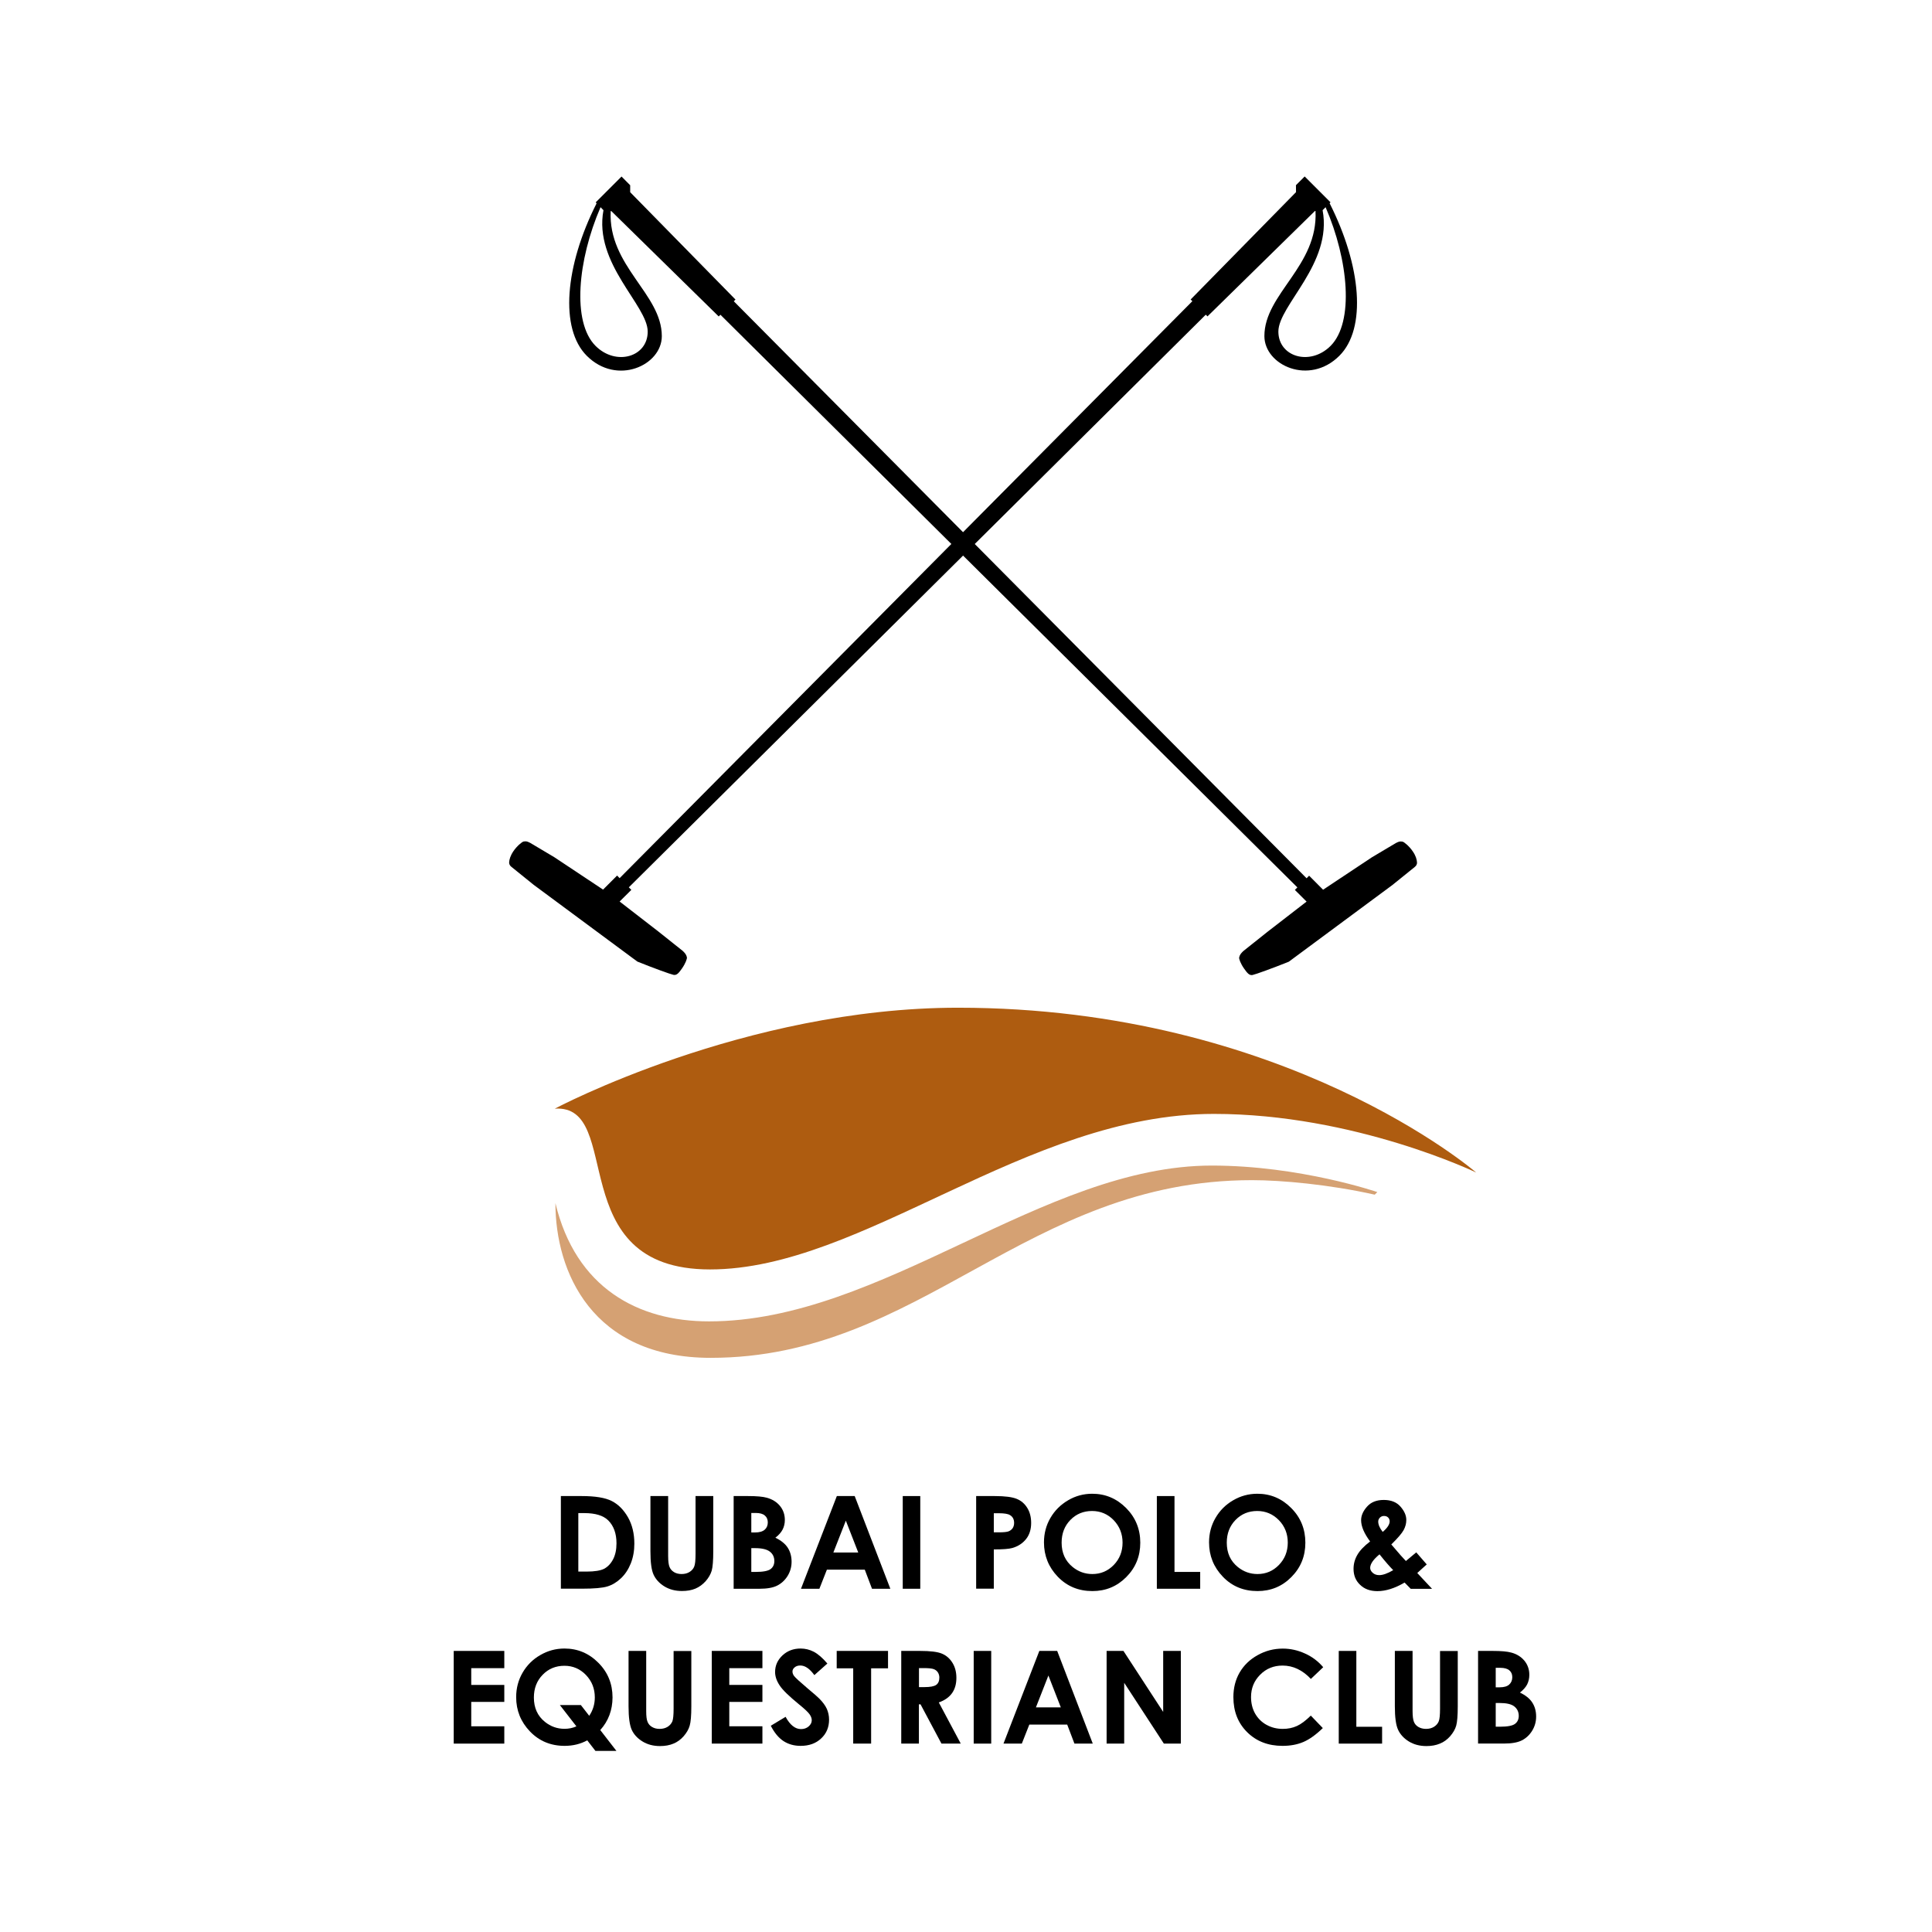 <?xml version="1.0" encoding="utf-8"?>
<!-- Generator: Adobe Illustrator 23.0.2, SVG Export Plug-In . SVG Version: 6.00 Build 0)  -->
<svg version="1.1" id="Layer_1" xmlns="http://www.w3.org/2000/svg" xmlns:xlink="http://www.w3.org/1999/xlink" x="0px" y="0px"
	 viewBox="0 0 283.46 283.46" style="enable-background:new 0 0 283.46 283.46;" xml:space="preserve">
<style type="text/css">
	.st0{fill:#AE5C10;}
	.st1{fill:#D5A173;}
</style>
<g>
	<g>
		<path class="st0" d="M104.17,186.25c-21.85,0-12.43-24.26-22.77-23.59c0,0,27.82-14.81,59.16-14.81
			c48.08,0,76.02,24.18,76.02,24.18s-17.83-8.6-38.47-8.6C150.49,163.43,126.62,186.25,104.17,186.25z"/>
		<path class="st1" d="M183.69,173.15c-33.16,0-48.56,26.07-79.42,26.07c-17.43,0-22.78-12.66-22.78-22.7
			c2.99,12.44,12.11,17.35,22.54,17.35c25.42,0,48.95-22.86,73.76-22.86c12.96,0,24.29,3.89,24.29,3.89l-0.38,0.38
			C195.07,173.79,188.01,173.15,183.69,173.15z"/>
		<g>
			<path d="M90.91,132.27l1.72-1.71l-0.37-0.37l84.65-84.02l0.25,0.25l15.76-15.46l0.09,0c0.4,8.08-7.5,12.13-7.5,18.35
				c0,4.28,6.59,7.31,11.01,2.88c3.99-3.99,3.23-13.13-1.44-22.37l0.13-0.14l-3.79-3.79l-1.28,1.28l0.01,1.02l-15.46,15.75
				l0.25,0.25l-84.03,84.65l-0.37-0.38l-2.06,2.06l-7.15-4.75l-3.53-2.1c-0.46-0.23-0.6-0.27-0.99-0.2
				c-0.21,0.04-0.98,0.66-1.5,1.44c-0.44,0.66-0.58,1.19-0.61,1.6c-0.01,0.22,0.07,0.48,0.33,0.67l3.27,2.64l15.21,11.26
				c2.25,0.91,4.89,1.87,5.31,1.95c0.49,0.09,0.78-0.29,1.24-0.94c0.51-0.73,0.77-1.44,0.72-1.64c-0.08-0.4-0.31-0.65-0.63-0.95
				l-3.58-2.85L90.91,132.27z M187.56,48.65c0-3.86,7.97-9.97,6.49-17.81l0.44-0.44c3.36,7.75,4.21,16.86,0.73,20.35
				C192.23,53.74,187.57,52.38,187.56,48.65z"/>
			<path d="M186.02,136.67l-3.58,2.85c-0.32,0.3-0.55,0.55-0.63,0.95c-0.05,0.2,0.2,0.9,0.72,1.64c0.46,0.65,0.76,1.03,1.24,0.94
				c0.42-0.08,3.07-1.04,5.32-1.95l15.21-11.26l3.27-2.64c0.25-0.19,0.35-0.45,0.33-0.67c-0.03-0.42-0.16-0.94-0.61-1.6
				c-0.52-0.78-1.29-1.4-1.5-1.44c-0.39-0.07-0.54-0.03-0.99,0.2l-3.53,2.1l-7.15,4.75l-2.05-2.06l-0.37,0.38L107.66,44.2l0.25-0.25
				L92.46,28.2l0-1.02l-1.27-1.28l-3.79,3.79l0.13,0.14c-4.67,9.24-5.42,18.39-1.44,22.37c4.43,4.43,11.01,1.4,11.01-2.88
				c0-6.22-7.9-10.27-7.5-18.35l0.09,0l15.76,15.46l0.25-0.25l84.65,84.02l-0.37,0.37l1.72,1.71L186.02,136.67z M87.38,50.75
				c-3.49-3.49-2.63-12.59,0.73-20.35l0.43,0.44c-1.47,7.84,6.49,13.95,6.49,17.81C95.04,52.38,90.37,53.74,87.38,50.75z"/>
		</g>
	</g>
	<g>
		<path d="M82.28,219.5h3.07c1.98,0,3.45,0.24,4.41,0.73c0.96,0.49,1.75,1.29,2.38,2.39c0.62,1.1,0.93,2.39,0.93,3.86
			c0,1.05-0.17,2.01-0.52,2.9c-0.35,0.87-0.83,1.6-1.44,2.18c-0.61,0.58-1.28,0.98-1.99,1.2c-0.71,0.22-1.95,0.33-3.72,0.33h-3.11
			V219.5z M84.85,222v8.58h1.21c1.18,0,2.04-0.14,2.57-0.41c0.53-0.28,0.97-0.73,1.31-1.37c0.34-0.64,0.51-1.44,0.51-2.37
			c0-1.44-0.41-2.56-1.21-3.36c-0.73-0.72-1.9-1.07-3.51-1.07H84.85z"/>
		<path d="M95.43,219.5h2.6v8.79c0,0.76,0.07,1.29,0.2,1.61c0.13,0.32,0.35,0.57,0.66,0.76c0.3,0.18,0.67,0.28,1.11,0.28
			c0.46,0,0.85-0.1,1.18-0.31c0.33-0.21,0.56-0.48,0.68-0.8c0.13-0.32,0.19-0.94,0.19-1.86v-8.47h2.6v8.1
			c0,1.37-0.08,2.32-0.23,2.85c-0.16,0.53-0.45,1.04-0.88,1.53c-0.44,0.49-0.94,0.86-1.51,1.1c-0.57,0.24-1.23,0.35-1.98,0.35
			c-0.99,0-1.84-0.23-2.58-0.68c-0.73-0.45-1.25-1.02-1.57-1.7c-0.32-0.68-0.47-1.83-0.47-3.46V219.5z"/>
		<path d="M107.64,233.1v-13.6h2.13c1.24,0,2.14,0.08,2.72,0.24c0.81,0.22,1.46,0.62,1.94,1.2c0.48,0.58,0.72,1.27,0.72,2.07
			c0,0.51-0.11,0.99-0.33,1.41c-0.22,0.42-0.57,0.82-1.06,1.19c0.82,0.39,1.43,0.88,1.81,1.46c0.38,0.59,0.57,1.28,0.57,2.07
			c0,0.76-0.2,1.46-0.59,2.09c-0.4,0.63-0.91,1.1-1.53,1.41c-0.62,0.31-1.48,0.46-2.58,0.46H107.64z M110.23,221.97v2.87h0.56
			c0.63,0,1.1-0.14,1.4-0.4c0.31-0.27,0.46-0.63,0.46-1.08c0-0.43-0.15-0.77-0.44-1.01c-0.29-0.25-0.73-0.37-1.32-0.37H110.23z
			 M110.23,227.14v3.49h0.65c1.07,0,1.8-0.14,2.17-0.41c0.37-0.27,0.56-0.67,0.56-1.18c0-0.59-0.22-1.05-0.66-1.39
			c-0.44-0.34-1.17-0.51-2.18-0.51H110.23z"/>
		<path d="M122.78,219.5h2.62l5.23,13.6h-2.69l-1.06-2.8h-5.56l-1.1,2.8h-2.7L122.78,219.5z M124.1,223.11l-1.83,4.67h3.65
			L124.1,223.11z"/>
		<path d="M132.45,219.5h2.57v13.6h-2.57V219.5z"/>
		<path d="M143.22,219.5h2.74c1.48,0,2.55,0.14,3.21,0.41c0.66,0.27,1.17,0.71,1.55,1.33c0.38,0.61,0.57,1.35,0.57,2.2
			c0,0.95-0.25,1.74-0.74,2.36c-0.5,0.63-1.17,1.07-2.02,1.32c-0.5,0.14-1.41,0.21-2.72,0.21v5.76h-2.59V219.5z M145.8,224.82h0.82
			c0.65,0,1.1-0.05,1.35-0.14c0.25-0.1,0.45-0.25,0.6-0.46c0.14-0.21,0.22-0.47,0.22-0.78c0-0.52-0.2-0.91-0.61-1.15
			c-0.29-0.18-0.84-0.27-1.64-0.27h-0.73V224.82z"/>
		<path d="M160.25,219.16c1.93,0,3.58,0.7,4.97,2.09c1.38,1.39,2.08,3.09,2.08,5.09c0,1.99-0.68,3.66-2.05,5.04
			c-1.37,1.38-3.02,2.06-4.97,2.06c-2.04,0-3.73-0.7-5.09-2.11c-1.35-1.41-2.02-3.09-2.02-5.03c0-1.3,0.31-2.5,0.94-3.58
			c0.63-1.09,1.5-1.96,2.6-2.6C157.79,219.48,158.98,219.16,160.25,219.16z M160.22,221.69c-1.26,0-2.32,0.44-3.17,1.31
			c-0.86,0.88-1.29,1.99-1.29,3.34c0,1.51,0.54,2.69,1.62,3.57c0.84,0.68,1.8,1.03,2.89,1.03c1.23,0,2.27-0.44,3.14-1.33
			c0.86-0.89,1.29-1.98,1.29-3.28c0-1.29-0.44-2.39-1.3-3.29C162.53,222.14,161.47,221.69,160.22,221.69z"/>
		<path d="M169.73,219.5h2.59v11.13h3.77v2.47h-6.36V219.5z"/>
		<path d="M184.48,219.16c1.93,0,3.58,0.7,4.96,2.09c1.39,1.39,2.08,3.09,2.08,5.09c0,1.99-0.68,3.66-2.05,5.04
			c-1.36,1.38-3.02,2.06-4.97,2.06c-2.04,0-3.74-0.7-5.09-2.11c-1.35-1.41-2.02-3.09-2.02-5.03c0-1.3,0.31-2.5,0.94-3.58
			c0.63-1.09,1.49-1.96,2.6-2.6C182.02,219.48,183.21,219.16,184.48,219.16z M184.45,221.69c-1.26,0-2.32,0.44-3.17,1.31
			c-0.86,0.88-1.29,1.99-1.29,3.34c0,1.51,0.54,2.69,1.62,3.57c0.84,0.68,1.8,1.03,2.89,1.03c1.23,0,2.27-0.44,3.14-1.33
			c0.86-0.89,1.3-1.98,1.3-3.28c0-1.29-0.43-2.39-1.3-3.29C186.76,222.14,185.7,221.69,184.45,221.69z"/>
		<path d="M207.79,227.76l1.54,1.77l-0.7,0.63l-0.69,0.63l2.17,2.32h-3.13l-0.9-0.92c-1.43,0.84-2.76,1.26-3.99,1.26
			c-1.04,0-1.89-0.3-2.53-0.92c-0.65-0.61-0.97-1.39-0.97-2.35c0-0.72,0.18-1.4,0.55-2.04c0.36-0.64,0.99-1.3,1.88-1.98
			c-0.88-1.18-1.32-2.22-1.32-3.12c0-0.67,0.29-1.34,0.87-1.99c0.58-0.66,1.4-0.98,2.45-0.98c1.07,0,1.88,0.32,2.45,0.97
			c0.57,0.65,0.86,1.3,0.86,1.96c0,0.52-0.13,1.01-0.39,1.49c-0.26,0.48-0.86,1.18-1.81,2.11c1.1,1.3,1.82,2.11,2.14,2.43
			C206.47,228.87,206.98,228.45,207.79,227.76z M204.41,230.37c-0.47-0.47-1.15-1.24-2.01-2.32c-0.92,0.76-1.37,1.42-1.37,1.99
			c0,0.26,0.13,0.51,0.38,0.73c0.25,0.22,0.56,0.33,0.95,0.33C202.89,231.1,203.58,230.86,204.41,230.37z M202.87,224.76
			c0.68-0.58,1.02-1.1,1.02-1.55c0-0.23-0.08-0.43-0.23-0.57c-0.15-0.15-0.36-0.22-0.61-0.22c-0.23,0-0.43,0.08-0.6,0.25
			c-0.16,0.17-0.24,0.36-0.24,0.58C202.21,223.69,202.43,224.2,202.87,224.76z"/>
		<path d="M66.57,242.22h7.42v2.53h-4.85v2.46h4.85v2.49h-4.85v3.58h4.85v2.54h-7.42V242.22z"/>
		<path d="M88.07,253.83l2.37,3.06h-3.08l-1.2-1.55c-0.99,0.54-2.1,0.81-3.32,0.81c-2.04,0-3.74-0.71-5.09-2.12
			c-1.35-1.41-2.02-3.09-2.02-5.03c0-1.3,0.31-2.49,0.94-3.58c0.63-1.09,1.5-1.96,2.6-2.59c1.1-0.64,2.28-0.96,3.55-0.96
			c1.93,0,3.59,0.7,4.97,2.09c1.39,1.39,2.08,3.09,2.08,5.09C89.86,250.9,89.27,252.5,88.07,253.83z M86.45,251.74
			c0.55-0.81,0.82-1.71,0.82-2.7c0-1.29-0.43-2.38-1.3-3.29c-0.87-0.9-1.92-1.35-3.16-1.35c-1.27,0-2.34,0.44-3.19,1.32
			c-0.86,0.88-1.29,1.99-1.29,3.34c0,1.51,0.54,2.7,1.62,3.57c0.85,0.68,1.8,1.02,2.88,1.02c0.61,0,1.2-0.12,1.74-0.36l-2.43-3.13
			h3.08L86.45,251.74z"/>
		<path d="M92.21,242.22h2.6v8.8c0,0.76,0.06,1.29,0.2,1.61c0.13,0.32,0.35,0.57,0.66,0.75c0.3,0.18,0.67,0.28,1.1,0.28
			c0.46,0,0.85-0.1,1.19-0.31c0.33-0.21,0.55-0.48,0.69-0.8c0.12-0.33,0.18-0.94,0.18-1.85v-8.47h2.6v8.11
			c0,1.37-0.08,2.32-0.24,2.85c-0.15,0.53-0.45,1.04-0.88,1.54c-0.43,0.49-0.93,0.86-1.5,1.09c-0.56,0.24-1.23,0.36-1.98,0.36
			c-0.98,0-1.84-0.23-2.57-0.68c-0.73-0.45-1.26-1.02-1.57-1.7c-0.31-0.68-0.47-1.83-0.47-3.45V242.22z"/>
		<path d="M104.43,242.22h7.43v2.53H107v2.46h4.86v2.49H107v3.58h4.86v2.54h-7.43V242.22z"/>
		<path d="M121.39,244.07l-1.91,1.7c-0.68-0.94-1.36-1.41-2.06-1.41c-0.34,0-0.62,0.09-0.83,0.27c-0.22,0.18-0.32,0.39-0.32,0.61
			c0,0.23,0.08,0.44,0.23,0.65c0.21,0.27,0.84,0.85,1.9,1.75c0.99,0.83,1.58,1.34,1.79,1.56c0.53,0.53,0.9,1.04,1.12,1.52
			c0.21,0.48,0.33,1.01,0.33,1.58c0,1.11-0.38,2.04-1.16,2.76c-0.77,0.73-1.77,1.09-3.01,1.09c-0.97,0-1.81-0.24-2.53-0.71
			c-0.72-0.48-1.33-1.22-1.85-2.24l2.17-1.31c0.65,1.2,1.41,1.8,2.26,1.8c0.45,0,0.82-0.13,1.12-0.39c0.3-0.26,0.46-0.56,0.46-0.9
			c0-0.31-0.12-0.61-0.35-0.92c-0.23-0.31-0.73-0.78-1.51-1.41c-1.48-1.21-2.44-2.14-2.86-2.8c-0.44-0.66-0.66-1.31-0.66-1.96
			c0-0.94,0.36-1.75,1.08-2.43c0.72-0.67,1.6-1.01,2.66-1.01c0.68,0,1.33,0.16,1.93,0.47C120.02,242.67,120.68,243.24,121.39,244.07
			z"/>
		<path d="M122.77,242.22h7.52v2.55h-2.48v11.05h-2.63v-11.05h-2.42V242.22z"/>
		<path d="M132.24,242.22h2.75c1.5,0,2.57,0.13,3.21,0.4c0.64,0.27,1.15,0.71,1.54,1.34c0.39,0.63,0.58,1.36,0.58,2.21
			c0,0.9-0.21,1.64-0.64,2.25c-0.43,0.6-1.07,1.05-1.94,1.36l3.22,6.04h-2.83l-3.07-5.76h-0.24v5.76h-2.59V242.22z M134.83,247.53
			h0.81c0.83,0,1.4-0.11,1.71-0.32c0.31-0.22,0.47-0.58,0.47-1.08c0-0.3-0.08-0.55-0.23-0.78c-0.15-0.22-0.36-0.38-0.63-0.47
			c-0.26-0.09-0.73-0.14-1.42-0.14h-0.71V247.53z"/>
		<path d="M142.86,242.22h2.57v13.6h-2.57V242.22z"/>
		<path d="M152.49,242.22h2.62l5.22,13.6h-2.69l-1.06-2.79h-5.56l-1.1,2.79h-2.69L152.49,242.22z M153.82,245.83l-1.83,4.67h3.65
			L153.82,245.83z"/>
		<path d="M162.36,242.22h2.47l5.83,8.95v-8.95h2.59v13.6h-2.49l-5.82-8.92v8.92h-2.58V242.22z"/>
		<path d="M194.14,244.61l-1.81,1.72c-1.23-1.3-2.61-1.96-4.15-1.96c-1.3,0-2.4,0.44-3.29,1.34c-0.89,0.89-1.34,1.98-1.34,3.28
			c0,0.91,0.2,1.71,0.59,2.41c0.4,0.7,0.95,1.26,1.67,1.66c0.72,0.4,1.52,0.6,2.4,0.6c0.75,0,1.44-0.14,2.06-0.42
			c0.62-0.28,1.3-0.79,2.05-1.53l1.76,1.83c-1.01,0.98-1.96,1.66-2.85,2.04c-0.89,0.38-1.91,0.57-3.06,0.57
			c-2.11,0-3.84-0.67-5.19-2.01c-1.35-1.34-2.02-3.05-2.02-5.15c0-1.35,0.31-2.56,0.92-3.61c0.62-1.06,1.5-1.91,2.64-2.54
			c1.14-0.64,2.37-0.96,3.69-0.96c1.11,0,2.2,0.24,3.23,0.71C192.5,243.06,193.39,243.73,194.14,244.61z"/>
		<path d="M196.42,242.22H199v11.13h3.78v2.47h-6.36V242.22z"/>
		<path d="M204.65,242.22h2.6v8.8c0,0.76,0.07,1.29,0.2,1.61c0.13,0.32,0.35,0.57,0.66,0.75c0.31,0.18,0.68,0.28,1.11,0.28
			c0.45,0,0.85-0.1,1.18-0.31c0.33-0.21,0.56-0.48,0.69-0.8c0.13-0.33,0.19-0.94,0.19-1.85v-8.47h2.6v8.11
			c0,1.37-0.08,2.32-0.23,2.85c-0.15,0.53-0.45,1.04-0.88,1.54c-0.43,0.49-0.93,0.86-1.51,1.09c-0.57,0.24-1.23,0.36-1.98,0.36
			c-0.99,0-1.85-0.23-2.58-0.68c-0.73-0.45-1.25-1.02-1.57-1.7c-0.32-0.68-0.48-1.83-0.48-3.45V242.22z"/>
		<path d="M216.86,255.82v-13.6H219c1.24,0,2.14,0.08,2.72,0.24c0.81,0.21,1.46,0.62,1.94,1.2c0.48,0.58,0.72,1.28,0.72,2.07
			c0,0.52-0.11,0.98-0.32,1.41c-0.22,0.42-0.58,0.82-1.06,1.19c0.82,0.39,1.43,0.87,1.81,1.46c0.38,0.58,0.57,1.27,0.57,2.06
			c0,0.76-0.2,1.46-0.59,2.09c-0.39,0.63-0.9,1.1-1.52,1.41c-0.62,0.31-1.48,0.46-2.58,0.46H216.86z M219.45,244.69v2.87h0.57
			c0.63,0,1.1-0.13,1.4-0.4c0.3-0.27,0.46-0.63,0.46-1.08c0-0.43-0.14-0.77-0.43-1.01c-0.29-0.25-0.73-0.37-1.32-0.37H219.45z
			 M219.45,249.86v3.48h0.65c1.07,0,1.8-0.14,2.17-0.41c0.37-0.27,0.56-0.67,0.56-1.18c0-0.58-0.22-1.04-0.66-1.39
			c-0.43-0.34-1.16-0.5-2.18-0.5H219.45z"/>
	</g>
</g>
</svg>
